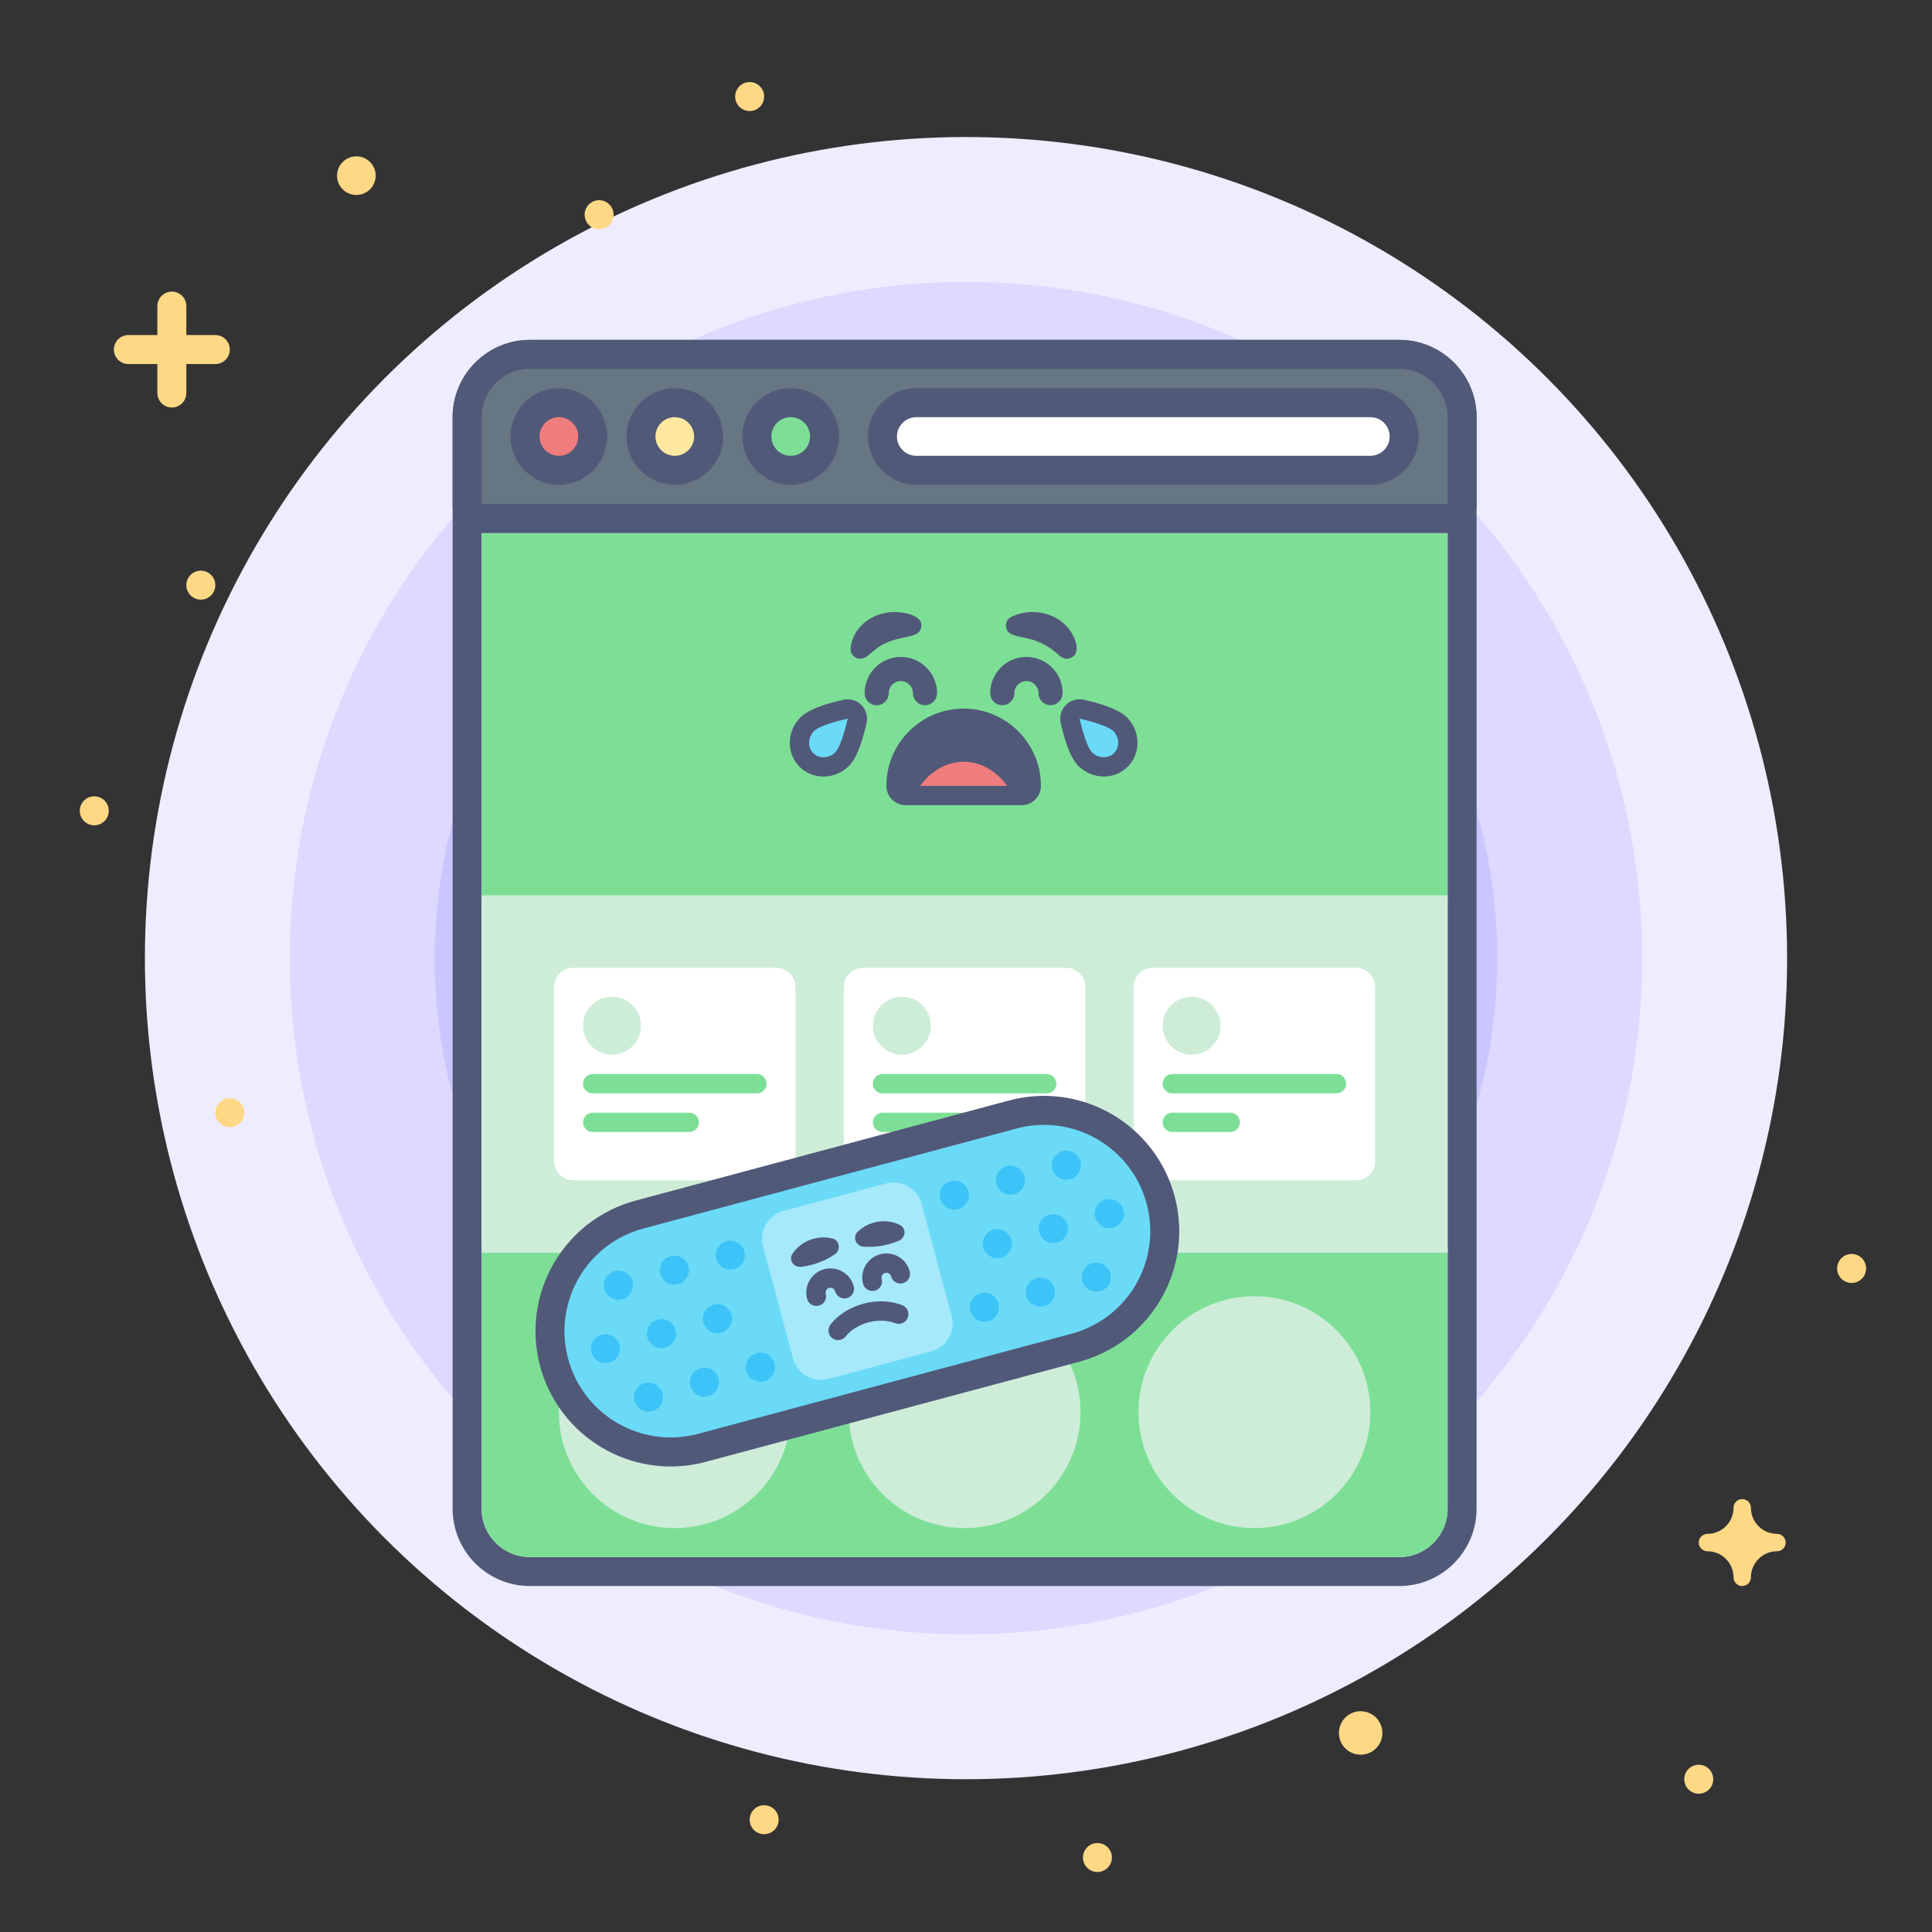 <?xml version="1.0" encoding="utf-8"?>
<!-- Generator: Adobe Illustrator 26.0.2, SVG Export Plug-In . SVG Version: 6.00 Build 0)  -->
<svg version="1.1" id="Landing_x5F_Page_x5F_Hub-Landing_x5F_Page_x5F_Mistakes"
	 xmlns="http://www.w3.org/2000/svg" xmlns:xlink="http://www.w3.org/1999/xlink" x="0px" y="0px" viewBox="0 0 400 400"
	 style="enable-background:new 0 0 400 400;" xml:space="preserve">
<rect x="0" y="0" width="400" height="400" fill="#333333" stroke="none"/>
<style type="text/css">
	.st0{fill:#EEECFF;}
	.st1{fill:#DDD9FF;}
	.st2{fill:#CCC6FF;}
	.st3{fill:none;}
	.st4{fill:#FFD886;}
	.st5{fill:#FFFFFF;}
	.st6{fill:#515979;}
	.st7{fill:#7DDF96;}
	.st8{fill:#667683;}
	.st9{fill:#EF7D7D;}
	.st10{fill:#FFE8A0;}
	.st11{fill:#CEEDD9;}
	.st12{fill:#6ADAF7;}
	.st13{fill:#3CC3F7;}
	.st14{fill:#A6E9FA;}
</style>
<g>
	<g>
		<circle class="st0" cx="200" cy="198.37" r="170"/>
	</g>
	<g>
		<circle class="st1" cx="200" cy="198.37" r="140"/>
	</g>
	<g>
		<circle class="st2" cx="200" cy="198.37" r="110"/>
	</g>
</g>
<g>
	<rect class="st3" width="400" height="400"/>
</g>
<g>
	<g>
		<path class="st4" d="M353.51,317.57c2.98,0,5.4-2.42,5.4-5.4c0-0.99,0.81-1.8,1.8-1.8s1.8,0.81,1.8,1.8c0,2.98,2.42,5.4,5.4,5.4
			c0.99,0,1.8,0.81,1.8,1.8s-0.81,1.8-1.8,1.8c-2.98,0-5.4,2.42-5.4,5.4c0,0.99-0.81,1.8-1.8,1.8s-1.8-0.81-1.8-1.8
			c0-2.98-2.42-5.4-5.4-5.4c-0.99,0-1.8-0.81-1.8-1.8S352.52,317.57,353.51,317.57z"/>
	</g>
</g>
<g>
	<g>
		<circle class="st4" cx="227.21" cy="384.58" r="3"/>
	</g>
</g>
<g>
	<g>
		<circle class="st4" cx="158.21" cy="376.75" r="3"/>
	</g>
</g>
<g>
	<g>
		<circle class="st4" cx="351.71" cy="368.37" r="3"/>
	</g>
</g>
<g>
	<g>
		<circle class="st4" cx="383.36" cy="262.62" r="3"/>
	</g>
</g>
<g>
	<g>
		<circle class="st4" cx="19.52" cy="167.87" r="3"/>
	</g>
</g>
<g>
	<g>
		<circle class="st4" cx="41.58" cy="121.15" r="3"/>
	</g>
</g>
<g>
	<g>
		<circle class="st4" cx="124.04" cy="44.45" r="3"/>
	</g>
</g>
<g>
	<g>
		<circle class="st4" cx="155.21" cy="19.99" r="3"/>
	</g>
</g>
<g>
	<g>
		<circle class="st4" cx="47.58" cy="230.37" r="3"/>
	</g>
</g>
<g>
	<circle class="st4" cx="73.78" cy="36.37" r="4"/>
</g>
<g>
	<circle class="st4" cx="281.71" cy="358.79" r="4.5"/>
</g>
<path class="st4" d="M44.58,69.37h-6v-6c0-1.66-1.34-3-3-3s-3,1.34-3,3v6h-6c-1.66,0-3,1.34-3,3s1.34,3,3,3h6v6c0,1.66,1.34,3,3,3
	s3-1.34,3-3v-6h6c1.66,0,3-1.34,3-3S46.24,69.37,44.58,69.37z"/>
<g>
	<g>
		<g>
			<path class="st5" d="M109.71,325.37c-7.17,0-13-5.83-13-13v-226c0-7.17,5.83-13,13-13h180c7.17,0,13,5.83,13,13v226
				c0,7.17-5.83,13-13,13H109.71z"/>
		</g>
		<g>
			<path class="st6" d="M289.71,76.37c5.52,0,10,4.48,10,10v226c0,5.52-4.48,10-10,10h-180c-5.52,0-10-4.48-10-10v-226
				c0-5.52,4.48-10,10-10H289.71 M289.71,70.37h-180c-8.82,0-16,7.18-16,16v226c0,8.82,7.18,16,16,16h180c8.82,0,16-7.18,16-16v-226
				C305.71,77.55,298.53,70.37,289.71,70.37L289.71,70.37z"/>
		</g>
	</g>
	<g>
		<path class="st7" d="M289.71,322.37h-180c-5.52,0-10-4.48-10-10v-54h200v54C299.71,317.89,295.23,322.37,289.71,322.37z"/>
	</g>
	<g>
		<rect x="99.71" y="110.37" class="st7" width="200" height="76"/>
	</g>
	<g>
		<g>
			<path class="st8" d="M99.71,107.37c-1.66,0-3-1.34-3-3v-18c0-7.17,5.83-13,13-13h180c7.17,0,13,5.83,13,13v18c0,1.66-1.34,3-3,3
				H99.71z"/>
		</g>
		<g>
			<path class="st6" d="M289.71,76.37c5.52,0,10,4.48,10,10v18h-200v-18c0-5.52,4.48-10,10-10H289.71 M289.71,70.37h-180
				c-8.82,0-16,7.18-16,16v18c0,3.31,2.69,6,6,6h200c3.31,0,6-2.69,6-6v-18C305.71,77.55,298.53,70.37,289.71,70.37L289.71,70.37z"
				/>
		</g>
	</g>
	<g>
		<g>
			<path class="st5" d="M189.71,97.37c-3.86,0-7-3.14-7-7s3.14-7,7-7h94c3.86,0,7,3.14,7,7s-3.14,7-7,7H189.71z"/>
		</g>
		<g>
			<g>
				<path class="st6" d="M283.71,86.37c2.21,0,4,1.79,4,4s-1.79,4-4,4h-94c-2.21,0-4-1.79-4-4s1.79-4,4-4H283.71 M283.71,80.37h-94
					c-5.51,0-10,4.49-10,10s4.49,10,10,10h94c5.51,0,10-4.49,10-10S289.22,80.37,283.71,80.37L283.71,80.37z"/>
			</g>
		</g>
	</g>
	<g>
		<g>
			<circle class="st9" cx="115.71" cy="90.37" r="7"/>
		</g>
		<g>
			<g>
				<path class="st6" d="M115.71,86.37c2.21,0,4,1.79,4,4c0,2.21-1.79,4-4,4c-2.21,0-4-1.79-4-4
					C111.71,88.16,113.5,86.37,115.71,86.37 M115.71,80.37c-5.51,0-10,4.49-10,10s4.49,10,10,10s10-4.49,10-10
					S121.22,80.37,115.71,80.37L115.71,80.37z"/>
			</g>
		</g>
	</g>
	<g>
		<g>
			<circle class="st10" cx="139.71" cy="90.37" r="7"/>
		</g>
		<g>
			<g>
				<path class="st6" d="M139.71,86.37c2.21,0,4,1.79,4,4c0,2.21-1.79,4-4,4s-4-1.79-4-4C135.71,88.16,137.5,86.37,139.71,86.37
					 M139.71,80.37c-5.51,0-10,4.49-10,10s4.49,10,10,10s10-4.49,10-10S145.22,80.37,139.71,80.37L139.71,80.37z"/>
			</g>
		</g>
	</g>
	<g>
		<g>
			<circle class="st7" cx="163.71" cy="90.37" r="7"/>
		</g>
		<g>
			<g>
				<path class="st6" d="M163.71,86.37c2.21,0,4,1.79,4,4c0,2.21-1.79,4-4,4s-4-1.79-4-4C159.71,88.16,161.5,86.37,163.71,86.37
					 M163.71,80.37c-5.51,0-10,4.49-10,10s4.49,10,10,10s10-4.49,10-10S169.22,80.37,163.71,80.37L163.71,80.37z"/>
			</g>
		</g>
	</g>
	<g>
		<rect x="99.71" y="185.37" class="st11" width="200" height="74"/>
	</g>
	<g>
		<g>
			<path class="st5" d="M118.71,244.37h42c2.21,0,4-1.79,4-4v-36c0-2.21-1.79-4-4-4h-42c-2.21,0-4,1.79-4,4v36
				C114.71,242.58,116.5,244.37,118.71,244.37z"/>
		</g>
		<g>
			<circle class="st11" cx="126.71" cy="212.37" r="6"/>
		</g>
		<g>
			<path class="st7" d="M156.71,226.37h-34c-1.1,0-2-0.9-2-2l0,0c0-1.1,0.9-2,2-2h34c1.1,0,2,0.9,2,2l0,0
				C158.71,225.48,157.81,226.37,156.71,226.37z"/>
		</g>
		<g>
			<path class="st7" d="M142.71,234.37h-20c-1.1,0-2-0.9-2-2l0,0c0-1.1,0.9-2,2-2h20c1.1,0,2,0.9,2,2l0,0
				C144.71,233.48,143.81,234.37,142.71,234.37z"/>
		</g>
	</g>
	<g>
		<g>
			<path class="st5" d="M238.71,244.37h42c2.21,0,4-1.79,4-4v-36c0-2.21-1.79-4-4-4h-42c-2.21,0-4,1.79-4,4v36
				C234.71,242.58,236.5,244.37,238.71,244.37z"/>
		</g>
		<g>
			<circle class="st11" cx="246.71" cy="212.37" r="6"/>
		</g>
		<g>
			<path class="st7" d="M276.71,226.37h-34c-1.1,0-2-0.9-2-2l0,0c0-1.1,0.9-2,2-2h34c1.1,0,2,0.9,2,2l0,0
				C278.71,225.48,277.81,226.37,276.71,226.37z"/>
		</g>
		<g>
			<path class="st7" d="M254.71,234.37h-12c-1.1,0-2-0.9-2-2l0,0c0-1.1,0.9-2,2-2h12c1.1,0,2,0.9,2,2l0,0
				C256.71,233.48,255.81,234.37,254.71,234.37z"/>
		</g>
	</g>
	<g>
		<g>
			<path class="st5" d="M178.71,244.37h42c2.21,0,4-1.79,4-4v-36c0-2.21-1.79-4-4-4h-42c-2.21,0-4,1.79-4,4v36
				C174.71,242.58,176.5,244.37,178.71,244.37z"/>
		</g>
		<g>
			<circle class="st11" cx="186.71" cy="212.37" r="6"/>
		</g>
		<g>
			<path class="st7" d="M216.71,226.37h-34c-1.1,0-2-0.9-2-2l0,0c0-1.1,0.9-2,2-2h34c1.1,0,2,0.9,2,2l0,0
				C218.71,225.48,217.81,226.37,216.71,226.37z"/>
		</g>
		<g>
			<path class="st7" d="M208.71,234.37h-26c-1.1,0-2-0.9-2-2l0,0c0-1.1,0.9-2,2-2h26c1.1,0,2,0.9,2,2l0,0
				C210.71,233.48,209.81,234.37,208.71,234.37z"/>
		</g>
	</g>
	<g>
		<circle class="st11" cx="139.71" cy="292.37" r="24"/>
	</g>
	<g>
		<circle class="st11" cx="199.71" cy="292.37" r="24"/>
	</g>
	<g>
		<circle class="st11" cx="259.71" cy="292.37" r="24"/>
	</g>
</g>
<g>
	<g>
		<g>
			<path class="st12" d="M228.53,158.78c-1.42,0-2.84-0.59-3.87-1.63c-1.56-1.56-2.69-6.07-3.1-7.94c-0.15-0.67,0.06-1.36,0.54-1.85
				c0.38-0.38,0.89-0.59,1.41-0.59c0.14,0,0.29,0.02,0.43,0.05c1.87,0.41,6.38,1.54,7.94,3.1c0.99,0.99,1.57,2.29,1.62,3.66
				c0.06,1.43-0.46,2.76-1.44,3.75C231.13,158.27,229.88,158.78,228.53,158.78L228.53,158.78z"/>
		</g>
		<g>
			<path class="st6" d="M223.51,148.78c0,0,5.64,1.25,6.96,2.56s1.4,3.36,0.18,4.58c-0.57,0.57-1.34,0.86-2.12,0.86
				c-0.87,0-1.77-0.35-2.46-1.04C224.76,154.43,223.51,148.78,223.51,148.78 M223.51,144.78c-1.05,0-2.07,0.41-2.83,1.17
				c-0.97,0.97-1.37,2.36-1.08,3.69c0.68,3.09,1.87,7.15,3.64,8.92c1.41,1.41,3.33,2.21,5.29,2.21c1.88,0,3.64-0.72,4.95-2.03
				c2.77-2.77,2.69-7.36-0.18-10.23c-1.77-1.77-5.83-2.96-8.92-3.64C224.09,144.81,223.8,144.78,223.51,144.78L223.51,144.78z"/>
		</g>
	</g>
	<g>
		<g>
			<g>
				<path class="st12" d="M170.49,158.78c-1.35,0-2.6-0.51-3.54-1.45c-0.99-0.99-1.5-2.32-1.44-3.74c0.05-1.37,0.63-2.67,1.62-3.66
					c1.56-1.56,6.07-2.69,7.94-3.1c0.14-0.03,0.29-0.05,0.43-0.05c0.52,0,1.04,0.21,1.41,0.59c0.48,0.48,0.69,1.18,0.54,1.85
					c-0.41,1.87-1.54,6.38-3.1,7.94C173.33,158.19,171.92,158.78,170.49,158.78z"/>
			</g>
			<g>
				<path class="st6" d="M175.51,148.78c0,0-1.25,5.64-2.56,6.96c-0.69,0.69-1.59,1.04-2.46,1.04c-0.78,0-1.55-0.28-2.12-0.86
					c-1.21-1.21-1.13-3.26,0.18-4.58S175.51,148.78,175.51,148.78 M175.51,144.78c-0.29,0-0.58,0.03-0.86,0.09
					c-3.09,0.68-7.15,1.87-8.92,3.64c-1.35,1.35-2.13,3.12-2.21,5c-0.08,1.96,0.66,3.87,2.02,5.24c1.31,1.31,3.07,2.03,4.95,2.03
					c1.95,0,3.88-0.81,5.29-2.21c1.77-1.77,2.96-5.83,3.64-8.92c0.3-1.33-0.11-2.73-1.08-3.69
					C177.58,145.2,176.56,144.78,175.51,144.78L175.51,144.78z M175.51,152.78L175.51,152.78L175.51,152.78L175.51,152.78z"/>
			</g>
		</g>
	</g>
	<g>
		<g>
			<g>
				<path class="st6" d="M217.51,146.01c-1.38,0-2.5-1.12-2.5-2.5c0-1.38-1.12-2.5-2.5-2.5s-2.5,1.12-2.5,2.5
					c0,1.38-1.12,2.5-2.5,2.5s-2.5-1.12-2.5-2.5c0-4.14,3.36-7.5,7.5-7.5s7.5,3.36,7.5,7.5
					C220.01,144.89,218.89,146.01,217.51,146.01z"/>
			</g>
		</g>
		<g>
			<path class="st6" d="M209.34,127.74c3.88-1.96,9.09-1.1,11.87,2.37c1.42,1.7,3.01,5.58-0.05,6.26c-0.76,0.12-1.39-0.25-1.92-0.71
				c-2.27-2.11-4.59-3.2-7.62-3.72c-0.73-0.14-1.45-0.3-2.09-0.59C207.93,130.81,207.83,128.43,209.34,127.74L209.34,127.74z"/>
		</g>
		<g>
			<g>
				<path class="st6" d="M191.51,146.01c-1.38,0-2.5-1.12-2.5-2.5c0-1.38-1.12-2.5-2.5-2.5s-2.5,1.12-2.5,2.5
					c0,1.38-1.12,2.5-2.5,2.5s-2.5-1.12-2.5-2.5c0-4.14,3.36-7.5,7.5-7.5s7.5,3.36,7.5,7.5
					C194.01,144.89,192.89,146.01,191.51,146.01z"/>
			</g>
		</g>
		<g>
			<path class="st6" d="M188.76,131.63c-1.59,0.4-3.56,0.69-5.03,1.36c-1.59,0.65-2.54,1.49-3.95,2.67
				c-0.91,0.92-2.43,1.02-3.26-0.06c-0.35-0.45-0.48-1.01-0.41-1.53c0.19-1.37,0.71-2.79,1.7-3.96c2.29-2.91,6.42-3.97,9.89-3.11
				c1.6,0.36,3.8,1.32,2.86,3.39C190.23,131.13,189.44,131.39,188.76,131.63L188.76,131.63z"/>
		</g>
	</g>
	<g>
		<path class="st6" d="M199.51,146.71c-4.27,0-8.29,1.66-11.31,4.69c-3.02,3.02-4.69,7.04-4.69,11.31c0,2.21,1.79,4,4,4h24
			c2.21,0,4-1.79,4-4C215.51,153.88,208.33,146.71,199.51,146.71z"/>
		<g>
			<path class="st9" d="M199.51,157.71c-3.58,0-6.78,1.94-9,5h18C206.3,159.64,203.09,157.71,199.51,157.71z"/>
		</g>
	</g>
</g>
<g>
	<g>
		<g>
			<path class="st12" d="M138.86,300.61c-11.29,0-21.21-7.62-24.13-18.54c-3.57-13.31,4.36-27.05,17.68-30.62l77.27-20.71
				c2.12-0.57,4.3-0.86,6.48-0.86c11.29,0,21.21,7.62,24.13,18.54c3.57,13.31-4.36,27.05-17.68,30.62l-77.27,20.71
				C143.22,300.32,141.04,300.61,138.86,300.61z"/>
		</g>
		<g>
			<g>
				<path class="st6" d="M216.16,232.89c9.71,0,18.6,6.48,21.24,16.31l0,0c3.14,11.74-3.82,23.8-15.56,26.94l-77.27,20.71
					c-1.91,0.51-3.82,0.76-5.71,0.76c-9.71,0-18.6-6.48-21.24-16.31l0,0c-3.14-11.74,3.82-23.8,15.56-26.94l77.27-20.71
					C212.36,233.13,214.28,232.89,216.16,232.89 M216.16,226.89C216.16,226.89,216.16,226.89,216.16,226.89
					c-2.44,0-4.89,0.32-7.26,0.96l-77.27,20.71c-7.22,1.94-13.26,6.57-17,13.05c-3.74,6.48-4.73,14.02-2.8,21.25
					c3.27,12.22,14.39,20.76,27.03,20.76c2.44,0,4.88-0.32,7.26-0.96l77.27-20.71c7.22-1.94,13.26-6.57,17-13.05
					c3.74-6.48,4.73-14.02,2.8-21.25C239.92,235.43,228.8,226.89,216.16,226.89L216.16,226.89z"/>
			</g>
		</g>
	</g>
	<g>
		<circle class="st13" cx="125.35" cy="279.22" r="3"/>
	</g>
	<g>
		<circle class="st13" cx="134.25" cy="289.26" r="3"/>
	</g>
	<g>
		<circle class="st13" cx="128.04" cy="266.08" r="3"/>
	</g>
	<g>
		<circle class="st13" cx="136.94" cy="276.12" r="3"/>
	</g>
	<g>
		<circle class="st13" cx="148.53" cy="273.01" r="3"/>
	</g>
	<g>
		<circle class="st13" cx="145.84" cy="286.16" r="3"/>
	</g>
	<g>
		<circle class="st13" cx="139.63" cy="262.97" r="3"/>
	</g>
	<g>
		<circle class="st13" cx="157.43" cy="283.05" r="3"/>
	</g>
	<g>
		<circle class="st13" cx="151.22" cy="259.87" r="3"/>
	</g>
	<g>
		<circle class="st13" cx="229.67" cy="251.27" r="3"/>
	</g>
	<g>
		<circle class="st13" cx="220.77" cy="241.23" r="3"/>
	</g>
	<g>
		<circle class="st13" cx="226.98" cy="264.42" r="3"/>
	</g>
	<g>
		<circle class="st13" cx="218.08" cy="254.38" r="3"/>
	</g>
	<g>
		<circle class="st13" cx="206.49" cy="257.48" r="3"/>
	</g>
	<g>
		<circle class="st13" cx="209.18" cy="244.34" r="3"/>
	</g>
	<g>
		<circle class="st13" cx="215.39" cy="267.52" r="3"/>
	</g>
	<g>
		<circle class="st13" cx="197.59" cy="247.44" r="3"/>
	</g>
	<g>
		<circle class="st13" cx="203.8" cy="270.63" r="3"/>
	</g>
	<g>
		<path class="st14" d="M192.79,279.79l-21.25,5.69c-3.2,0.86-6.49-1.04-7.35-4.24l-6.21-23.18c-0.86-3.2,1.04-6.49,4.24-7.35
			l21.25-5.69c3.2-0.86,6.49,1.04,7.35,4.24l6.21,23.18C197.89,275.64,196,278.93,192.79,279.79z"/>
	</g>
	<g>
		<g>
			<path class="st6" d="M180.62,267.28c-0.88,0-1.69-0.59-1.93-1.48c-0.71-2.66,0.87-5.41,3.54-6.12c2.66-0.71,5.41,0.87,6.12,3.54
				c0.29,1.07-0.35,2.16-1.41,2.45c-1.07,0.29-2.16-0.35-2.45-1.41c-0.09-0.35-0.33-0.53-0.47-0.61c-0.13-0.08-0.41-0.19-0.76-0.1
				c-0.53,0.14-0.85,0.69-0.71,1.22c0.29,1.07-0.35,2.16-1.41,2.45C180.97,267.26,180.79,267.28,180.62,267.28z"/>
		</g>
		<g>
			<path class="st6" d="M169.03,270.38c-0.88,0-1.69-0.59-1.93-1.48c-0.71-2.66,0.87-5.41,3.54-6.12c2.66-0.72,5.41,0.87,6.12,3.53
				c0.29,1.07-0.35,2.16-1.41,2.45c-1.06,0.29-2.16-0.35-2.45-1.41c-0.14-0.53-0.69-0.85-1.23-0.71c-0.53,0.14-0.85,0.69-0.71,1.23
				c0.29,1.07-0.35,2.16-1.41,2.45C169.38,270.36,169.2,270.38,169.03,270.38z"/>
		</g>
		<g>
			<path class="st6" d="M173.52,277.46c-0.43,0-0.87-0.14-1.24-0.43c-0.87-0.69-1.01-1.94-0.33-2.81c1.6-2.03,4.02-3.56,6.81-4.31
				c2.79-0.75,5.65-0.63,8.05,0.32c1.03,0.41,1.53,1.57,1.12,2.6c-0.41,1.03-1.57,1.53-2.6,1.12c-1.58-0.63-3.6-0.69-5.54-0.18
				c-1.93,0.52-3.65,1.58-4.71,2.92C174.69,277.2,174.11,277.46,173.52,277.46z"/>
		</g>
		<g>
			<path class="st6" d="M172.71,259.77c-1.99,1.33-4.23,2.17-6.59,2.48c-1.57,0.34-2.88-1.11-2.11-2.58
				c1.75-2.76,5.32-4.08,8.45-3.22C173.97,256.96,174.07,259.01,172.71,259.77L172.71,259.77z"/>
		</g>
		<g>
			<path class="st6" d="M185.88,256.96c-2.2,0.91-4.56,1.31-6.95,1.15c-1.57,0.02-2.5-1.81-1.44-3c2.27-2.31,6.03-2.96,8.92-1.44
				C187.82,254.56,187.4,256.47,185.88,256.96L185.88,256.96z"/>
		</g>
	</g>
</g>
</svg>
